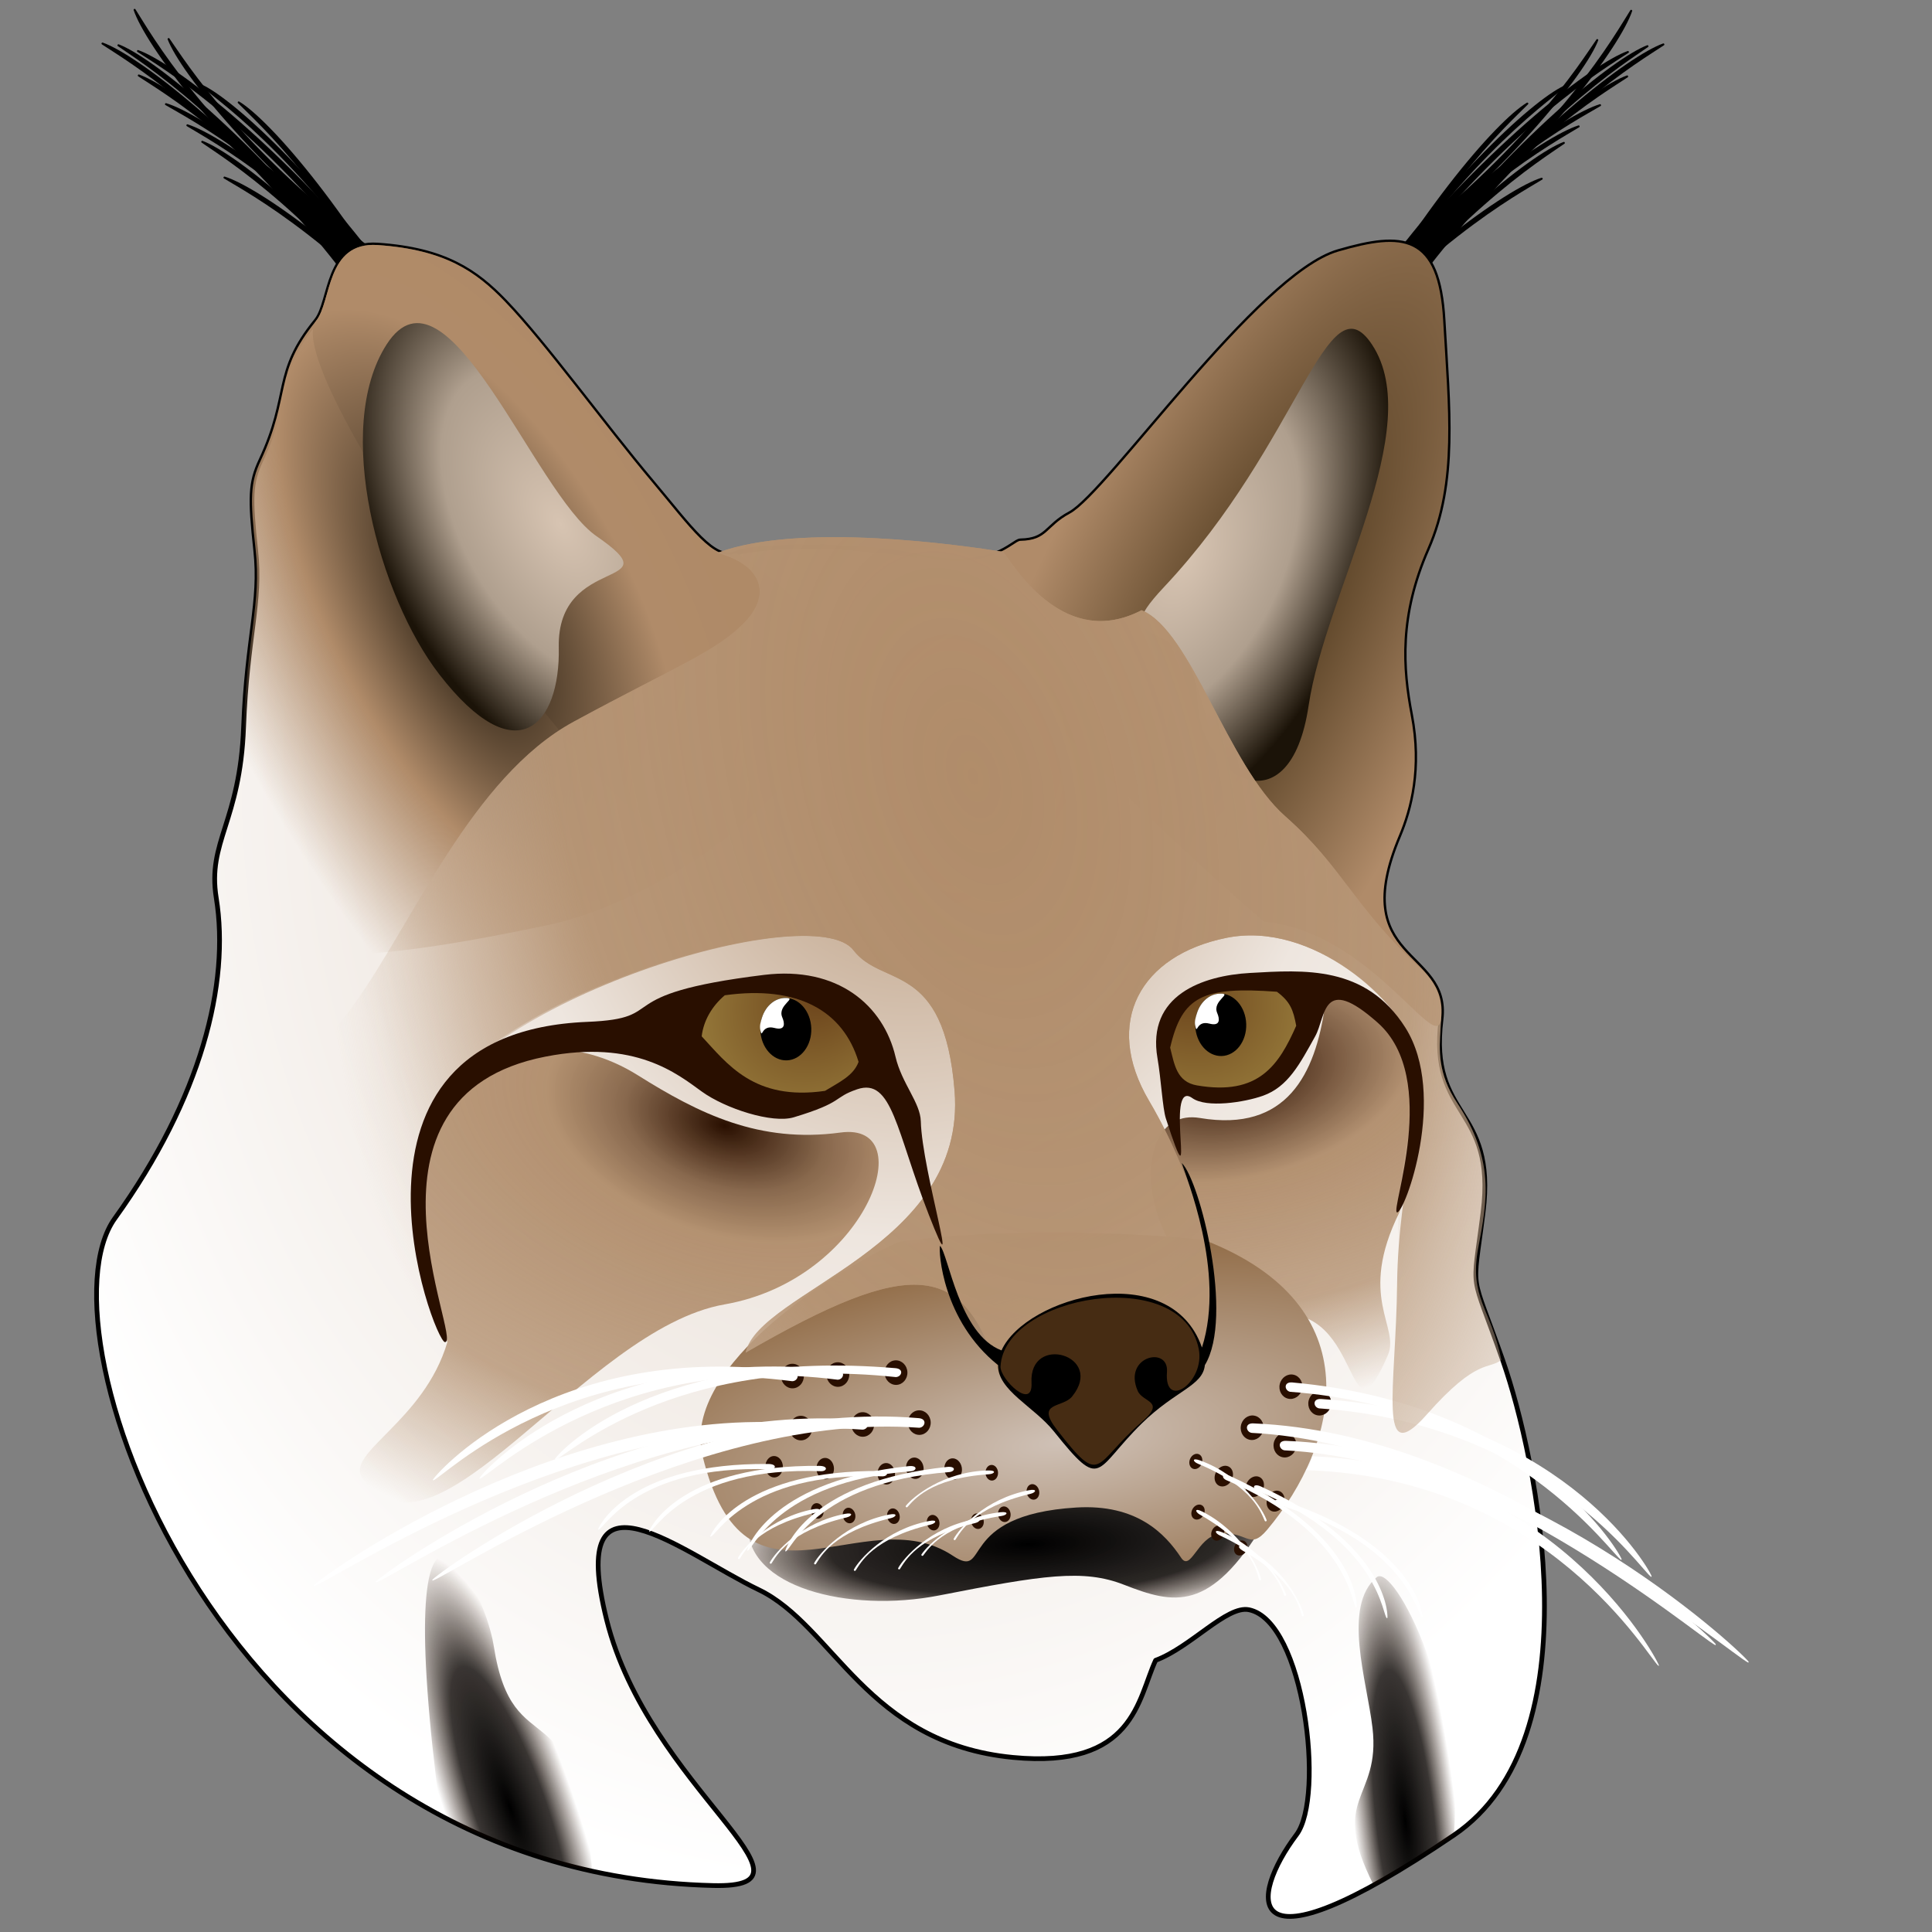 <?xml version="1.0" encoding="UTF-8" standalone="no"?>
<!DOCTYPE svg PUBLIC "-//W3C//DTD SVG 1.1//EN" "http://www.w3.org/Graphics/SVG/1.1/DTD/svg11.dtd">
<svg width="100%" height="100%" viewBox="0 0 2048 2048" version="1.1" xmlns="http://www.w3.org/2000/svg" xmlns:xlink="http://www.w3.org/1999/xlink" xml:space="preserve" style="fill-rule:evenodd;clip-rule:evenodd;stroke-linejoin:round;stroke-miterlimit:1.414;">
    <rect x="0" y="0" width="2048" height="2048" fill="#808080" stroke="none"/>
    <g id="Lynx-plein-cadre" transform="matrix(-1.176,0.039,0.039,1.176,2098.36,-112.764)">
        <path id="Fond" d="M518.434,997.456C508.478,934.621 603.122,943.835 551.021,830.899C540.144,807.323 529.084,771.013 536.736,722.519C543.401,680.282 545.19,632.624 516.761,573.307C488.332,513.99 493.831,447.374 495.696,368.289C497.52,290.893 529.223,288.134 588.065,303.147C660.483,321.624 802.432,513.73 837.493,531.044C859.685,542.003 858.271,554.423 882.94,554.115C889.907,554.028 908.939,581.066 972.963,565.434C1028.41,551.898 1119.1,549.665 1139.24,556.792C1159.69,564.027 1179.75,532.225 1212.71,490.297C1254.65,436.954 1305.32,361.688 1340.04,323.161C1365.04,295.419 1392.47,274.651 1452.93,268.582C1499.38,263.92 1495.77,318.119 1510.44,334.932C1550.6,380.962 1534.62,400.519 1564.42,459.015C1574.55,478.896 1575.33,492.01 1571.75,539.737C1568.17,587.463 1582.13,617.023 1587.9,698.524C1593.95,784.025 1624.12,800.539 1617.62,851.686C1607.81,928.956 1636.85,1031.19 1718.56,1137.2C1795,1236.37 1642.43,1730.46 1199.7,1755.73C1090.7,1761.95 1254.83,1665.97 1287.66,1513.4C1319.81,1363.99 1216.68,1455.9 1150,1490.66C1083.32,1525.42 1057.37,1632.3 925.92,1649.32C816.965,1663.43 811.942,1600.52 794.581,1566.13C762.517,1555.41 728.869,1518.65 709.022,1523.39C659.531,1535.2 646.144,1694.13 672.923,1727.32C717.073,1782.04 730.719,1858.35 531.261,1732.48C400.154,1649.74 445.61,1394.45 472.78,1307.35C499.951,1220.24 498.671,1249.73 486.358,1172.46C471.024,1076.24 532.715,1087.58 518.434,997.456Z" style="fill:url(#_Radial1);stroke:black;stroke-width:4.25px;"/>
        <path id="barbe-D" d="M531.261,1732.48C517.334,1611.56 577.132,1485.3 593.132,1497.96C625.101,1523.26 604.927,1590.81 601.345,1633.3C595.802,1699.05 643.388,1692.94 604.974,1775.08C584.491,1764.65 560.104,1750.68 531.261,1732.48Z" style="fill:url(#_Radial2);"/>
        <path id="barbe-G" d="M1308.18,1739.19C1316.21,1567.88 1376.46,1645.43 1390.09,1533.53C1397.5,1472.76 1478.23,1323.07 1442.99,1684.53C1402.47,1707.83 1357.58,1726.62 1308.18,1739.19Z" style="fill:url(#_Radial3);"/>
        <path id="gueule" d="M1157.47,1431.33C1146.36,1299.56 565.918,1250.31 692.364,1445.36C744.162,1525.26 776.227,1516.26 820.982,1497.08C856.972,1481.66 893.477,1486.04 987.645,1501.29C1069.6,1514.56 1162.24,1488.01 1157.47,1431.33Z" style="fill:url(#_Radial4);"/>
        <g id="oreille-G">
            <g id="peinceau">
                <g id="poil" transform="matrix(0.927,-2.935,5.849,1.847,-6786.84,1249.44)">
                    <path d="M1107.77,1237.78C1155.56,1246.68 1186.11,1256.93 1192.65,1261C1192.72,1261.05 1192.7,1261.13 1192.61,1261.18C1192.51,1261.23 1192.36,1261.24 1192.24,1261.2C1185.69,1258.74 1161.92,1248.37 1106.61,1239.09C1101.66,1238.26 1100.11,1236.35 1107.77,1237.78Z"/>
                </g>
                <g id="poil1" transform="matrix(2.848,-1.167,-2.326,-5.675,1201.93,8597.71)">
                    <path d="M1107.77,1237.78C1155.56,1246.68 1186.11,1256.93 1192.65,1261C1192.72,1261.05 1192.7,1261.13 1192.61,1261.18C1192.51,1261.23 1192.36,1261.24 1192.24,1261.2C1185.69,1258.74 1161.92,1248.37 1106.61,1239.09C1101.66,1238.26 1100.11,1236.35 1107.77,1237.78Z"/>
                </g>
                <g id="poil2" transform="matrix(0.645,-3.009,5.997,1.285,-6725.35,2087.26)">
                    <path d="M1107.77,1237.78C1155.56,1246.68 1186.11,1256.93 1192.65,1261C1192.72,1261.05 1192.7,1261.13 1192.61,1261.18C1192.51,1261.23 1192.36,1261.24 1192.24,1261.2C1185.69,1258.74 1161.92,1248.37 1106.61,1239.09C1101.66,1238.26 1100.11,1236.35 1107.77,1237.78Z"/>
                </g>
                <g id="poil3" transform="matrix(0.927,-2.935,5.849,1.847,-6818.57,1279.27)">
                    <path d="M1107.77,1237.78C1155.56,1246.68 1186.11,1256.93 1192.65,1261C1192.72,1261.05 1192.7,1261.13 1192.61,1261.18C1192.51,1261.23 1192.36,1261.24 1192.24,1261.2C1185.69,1258.74 1161.92,1248.37 1106.61,1239.09C1101.66,1238.26 1100.11,1236.35 1107.77,1237.78Z"/>
                </g>
                <g id="poil4" transform="matrix(0.927,-2.935,5.849,1.847,-6818.57,1257.25)">
                    <path d="M1107.77,1237.78C1155.56,1246.68 1186.11,1256.93 1192.65,1261C1192.72,1261.05 1192.7,1261.13 1192.61,1261.18C1192.51,1261.23 1192.36,1261.24 1192.24,1261.2C1185.69,1258.74 1161.92,1248.37 1106.61,1239.09C1101.66,1238.26 1100.11,1236.35 1107.77,1237.78Z"/>
                </g>
                <g id="poil5" transform="matrix(0.854,-2.957,5.893,1.701,-6769.58,1461.82)">
                    <path d="M1107.77,1237.78C1155.56,1246.68 1186.11,1256.93 1192.65,1261C1192.72,1261.05 1192.7,1261.13 1192.61,1261.18C1192.51,1261.23 1192.36,1261.24 1192.24,1261.2C1185.69,1258.74 1161.92,1248.37 1106.61,1239.09C1101.66,1238.26 1100.11,1236.35 1107.77,1237.78Z"/>
                </g>
                <g id="poil6" transform="matrix(1.036,-2.898,5.775,2.066,-6897.5,1005.3)">
                    <path d="M1107.77,1237.78C1155.56,1246.68 1186.11,1256.93 1192.65,1261C1192.72,1261.05 1192.7,1261.13 1192.61,1261.18C1192.51,1261.23 1192.36,1261.24 1192.24,1261.2C1185.69,1258.74 1161.92,1248.37 1106.61,1239.09C1101.66,1238.26 1100.11,1236.35 1107.77,1237.78Z"/>
                </g>
                <g id="poil7" transform="matrix(0.861,-2.955,5.889,1.715,-6845.48,1531.18)">
                    <path d="M1107.77,1237.78C1155.56,1246.68 1186.11,1256.93 1192.65,1261C1192.72,1261.05 1192.7,1261.13 1192.61,1261.18C1192.51,1261.23 1192.36,1261.24 1192.24,1261.2C1185.69,1258.74 1161.92,1248.37 1106.61,1239.09C1101.66,1238.26 1100.11,1236.35 1107.77,1237.78Z"/>
                </g>
                <g id="poil8" transform="matrix(1.036,-2.898,5.775,2.066,-6929.33,1053.46)">
                    <path d="M1107.77,1237.78C1155.56,1246.68 1186.11,1256.93 1192.65,1261C1192.72,1261.05 1192.7,1261.13 1192.61,1261.18C1192.51,1261.23 1192.36,1261.24 1192.24,1261.2C1185.69,1258.74 1161.92,1248.37 1106.61,1239.09C1101.66,1238.26 1100.11,1236.35 1107.77,1237.78Z"/>
                </g>
                <g id="poil9" transform="matrix(0.317,-3.061,6.101,0.631,-6498.15,2990.21)">
                    <path d="M1107.77,1237.78C1155.56,1246.68 1186.11,1256.93 1192.65,1261C1192.72,1261.05 1192.7,1261.13 1192.61,1261.18C1192.51,1261.23 1192.36,1261.24 1192.24,1261.2C1185.69,1258.74 1161.92,1248.37 1106.61,1239.09C1101.66,1238.26 1100.11,1236.35 1107.77,1237.78Z"/>
                </g>
                <g id="poil10" transform="matrix(1.079,-2.882,5.744,2.151,-6891.02,859.345)">
                    <path d="M1107.77,1237.78C1155.56,1246.68 1186.11,1256.93 1192.65,1261C1192.72,1261.05 1192.7,1261.13 1192.61,1261.18C1192.51,1261.23 1192.36,1261.24 1192.24,1261.2C1185.69,1258.74 1161.92,1248.37 1106.61,1239.09C1101.66,1238.26 1100.11,1236.35 1107.77,1237.78Z"/>
                </g>
                <g id="poil11" transform="matrix(2.896,-1.041,-2.074,-5.772,797.179,8597.09)">
                    <path d="M1107.77,1237.78C1155.56,1246.68 1186.11,1256.93 1192.65,1261C1192.72,1261.05 1192.7,1261.13 1192.61,1261.18C1192.51,1261.23 1192.36,1261.24 1192.24,1261.2C1185.69,1258.74 1161.92,1248.37 1106.61,1239.09C1101.66,1238.26 1100.11,1236.35 1107.77,1237.78Z"/>
                </g>
            </g>
            <path id="Ext-oreille" d="M1320.06,886.032C1185.19,862.371 932.425,691.392 1139.24,556.792C1159.69,564.027 1179.75,532.225 1212.71,490.297C1254.65,436.954 1305.32,361.688 1340.04,323.161C1365.04,295.419 1392.47,274.651 1452.93,268.582C1499.38,263.92 1495.77,318.119 1510.44,334.932C1550.6,380.962 1534.62,400.519 1564.42,459.015C1574.55,478.896 1575.33,492.01 1571.75,539.737C1568.17,587.463 1582.13,617.023 1587.9,698.524C1593.95,784.025 1624.12,800.539 1617.62,851.686C1607.81,928.956 1451.89,909.16 1320.06,886.032Z" style="fill:url(#_Radial5);"/>
            <path id="Ext-oreille1" d="M1510.44,334.932C1550.6,380.962 1225.39,857.318 1178.22,827.267C1072.82,760.121 996.37,649.776 1139.24,556.792C1159.69,564.027 1179.75,532.225 1212.71,490.297C1254.65,436.954 1305.32,361.688 1340.04,323.161C1365.04,295.419 1392.47,274.651 1452.93,268.582C1499.38,263.92 1495.77,318.119 1510.44,334.932Z" style="fill:url(#_Radial6);"/>
            <path id="int-oreille" d="M1301.74,636.259C1302.6,706.106 1343.4,749.41 1410.14,656.976C1461.94,585.229 1498.74,432.187 1447.68,358.341C1390.64,275.858 1319.14,496.746 1264.43,537.268C1195.36,588.417 1300.69,551.101 1301.74,636.259Z" style="fill:url(#_Radial7);"/>
        </g>
        <g id="Oreille-D">
            <g id="peinceau1" transform="matrix(-0.998,0.064,0.064,0.998,1975.24,-60.903)">
                <g id="poil12" transform="matrix(0.927,-2.935,5.849,1.847,-6786.84,1249.44)">
                    <path d="M1107.77,1237.78C1155.56,1246.68 1186.11,1256.93 1192.65,1261C1192.72,1261.05 1192.7,1261.13 1192.61,1261.18C1192.51,1261.23 1192.36,1261.24 1192.24,1261.2C1185.69,1258.74 1161.92,1248.37 1106.61,1239.09C1101.66,1238.26 1100.11,1236.35 1107.77,1237.78Z"/>
                </g>
                <g id="poil13" transform="matrix(2.848,-1.167,-2.326,-5.675,1201.93,8597.71)">
                    <path d="M1107.77,1237.78C1155.56,1246.68 1186.11,1256.93 1192.65,1261C1192.72,1261.05 1192.7,1261.13 1192.61,1261.18C1192.51,1261.23 1192.36,1261.24 1192.24,1261.2C1185.69,1258.74 1161.92,1248.37 1106.61,1239.09C1101.66,1238.26 1100.11,1236.35 1107.77,1237.78Z"/>
                </g>
                <g id="poil14" transform="matrix(0.645,-3.009,5.997,1.285,-6725.35,2087.26)">
                    <path d="M1107.77,1237.78C1155.56,1246.68 1186.11,1256.93 1192.65,1261C1192.72,1261.05 1192.7,1261.13 1192.61,1261.18C1192.51,1261.23 1192.36,1261.24 1192.24,1261.2C1185.69,1258.74 1161.92,1248.37 1106.61,1239.09C1101.66,1238.26 1100.11,1236.35 1107.77,1237.78Z"/>
                </g>
                <g id="poil15" transform="matrix(0.927,-2.935,5.849,1.847,-6818.57,1279.27)">
                    <path d="M1107.77,1237.78C1155.56,1246.68 1186.11,1256.93 1192.65,1261C1192.72,1261.05 1192.7,1261.13 1192.61,1261.18C1192.51,1261.23 1192.36,1261.24 1192.24,1261.2C1185.69,1258.74 1161.92,1248.37 1106.61,1239.09C1101.66,1238.26 1100.11,1236.35 1107.77,1237.78Z"/>
                </g>
                <g id="poil16" transform="matrix(0.927,-2.935,5.849,1.847,-6818.57,1257.25)">
                    <path d="M1107.77,1237.78C1155.56,1246.68 1186.11,1256.93 1192.65,1261C1192.72,1261.05 1192.7,1261.13 1192.61,1261.18C1192.51,1261.23 1192.36,1261.24 1192.24,1261.2C1185.69,1258.74 1161.92,1248.37 1106.61,1239.09C1101.66,1238.26 1100.11,1236.35 1107.77,1237.78Z"/>
                </g>
                <g id="poil17" transform="matrix(0.854,-2.957,5.893,1.701,-6769.58,1461.82)">
                    <path d="M1107.77,1237.78C1155.56,1246.68 1186.11,1256.93 1192.65,1261C1192.72,1261.05 1192.7,1261.13 1192.61,1261.18C1192.51,1261.23 1192.36,1261.24 1192.24,1261.2C1185.69,1258.74 1161.92,1248.37 1106.61,1239.09C1101.66,1238.26 1100.11,1236.35 1107.77,1237.78Z"/>
                </g>
                <g id="poil18" transform="matrix(1.036,-2.898,5.775,2.066,-6897.5,1005.3)">
                    <path d="M1107.77,1237.78C1155.56,1246.68 1186.11,1256.93 1192.65,1261C1192.72,1261.05 1192.7,1261.13 1192.61,1261.18C1192.51,1261.23 1192.36,1261.24 1192.24,1261.2C1185.69,1258.74 1161.92,1248.37 1106.61,1239.09C1101.66,1238.26 1100.11,1236.35 1107.77,1237.78Z"/>
                </g>
                <g id="poil19" transform="matrix(0.861,-2.955,5.889,1.715,-6845.48,1531.18)">
                    <path d="M1107.77,1237.78C1155.56,1246.68 1186.11,1256.93 1192.65,1261C1192.72,1261.05 1192.7,1261.13 1192.61,1261.18C1192.51,1261.23 1192.36,1261.24 1192.24,1261.2C1185.69,1258.74 1161.92,1248.37 1106.61,1239.09C1101.66,1238.26 1100.11,1236.35 1107.77,1237.78Z"/>
                </g>
                <g id="poil20" transform="matrix(1.036,-2.898,5.775,2.066,-6929.33,1053.46)">
                    <path d="M1107.77,1237.78C1155.56,1246.68 1186.11,1256.93 1192.65,1261C1192.72,1261.05 1192.7,1261.13 1192.61,1261.18C1192.51,1261.23 1192.36,1261.24 1192.24,1261.2C1185.69,1258.74 1161.92,1248.37 1106.61,1239.09C1101.66,1238.26 1100.11,1236.35 1107.77,1237.78Z"/>
                </g>
                <g id="poil21" transform="matrix(0.317,-3.061,6.101,0.631,-6498.15,2990.21)">
                    <path d="M1107.77,1237.78C1155.56,1246.68 1186.11,1256.93 1192.65,1261C1192.72,1261.05 1192.7,1261.13 1192.61,1261.18C1192.51,1261.23 1192.36,1261.24 1192.24,1261.2C1185.69,1258.74 1161.92,1248.37 1106.61,1239.09C1101.66,1238.26 1100.11,1236.35 1107.77,1237.78Z"/>
                </g>
                <g id="poil22" transform="matrix(1.079,-2.882,5.744,2.151,-6891.02,859.345)">
                    <path d="M1107.77,1237.78C1155.56,1246.68 1186.11,1256.93 1192.65,1261C1192.72,1261.05 1192.7,1261.13 1192.61,1261.18C1192.51,1261.23 1192.36,1261.24 1192.24,1261.2C1185.69,1258.74 1161.92,1248.37 1106.61,1239.09C1101.66,1238.26 1100.11,1236.35 1107.77,1237.78Z"/>
                </g>
                <g id="poil23" transform="matrix(2.896,-1.041,-2.074,-5.772,797.179,8597.09)">
                    <path d="M1107.77,1237.78C1155.56,1246.68 1186.11,1256.93 1192.65,1261C1192.72,1261.05 1192.7,1261.13 1192.61,1261.18C1192.51,1261.23 1192.36,1261.24 1192.24,1261.2C1185.69,1258.74 1161.92,1248.37 1106.61,1239.09C1101.66,1238.26 1100.11,1236.35 1107.77,1237.78Z"/>
                </g>
            </g>
            <path id="Ext-oreille2" d="M518.434,997.456C508.478,934.621 603.122,943.835 551.021,830.899C540.144,807.323 529.084,771.013 536.736,722.519C543.401,680.282 545.19,632.624 516.761,573.307C488.332,513.99 493.831,447.374 495.696,368.289C497.52,290.893 529.223,288.134 588.065,303.147C660.483,321.624 802.432,513.73 837.493,531.044C859.685,542.003 858.271,554.423 882.94,554.115C889.907,554.028 908.939,581.066 972.963,565.434C1008.26,556.817 820.19,770.787 675.163,904.178C578.78,916.798 523.624,1030.2 518.434,997.456Z" style="fill:url(#_Radial8);"/>
            <g id="int-oreille1" transform="matrix(-1,0,0,1,2019.28,62.607)">
                <path d="M1291.29,641.157C1292.15,711.004 1370.52,760.637 1390.96,648.476C1409.4,547.261 1505.78,401.895 1458.85,325.357C1420.28,262.459 1391.3,411.02 1264.43,537.268C1203.51,597.889 1290.24,555.999 1291.29,641.157Z" style="fill:url(#_Radial9);"/>
            </g>
        </g>
        <path id="joue-G" d="M1062.51,1081.51C1136.01,1089.02 1189.35,1060.31 1243.16,1024C1351.4,950.971 1490.94,1032.51 1422.78,1258.42C1446.34,1329.74 1518.77,1355.11 1503.29,1378.57C1441.2,1472.64 1300.02,1250.81 1172.01,1232.79C1044,1214.77 988.041,1073.9 1062.51,1081.51Z" style="fill:url(#_Radial10);"/>
        <g id="joue-D" transform="matrix(-1,0,0,1,1900.7,-28.682)">
            <path d="M1162.23,1107.84C1240.09,1123.55 1267.51,1071.5 1278.16,1010.44C1285.29,969.551 1398.74,1021.98 1339.03,1198.72C1298.31,1274.29 1336.38,1301.65 1324.33,1327.04C1283.22,1413.68 1303.67,1281.55 1226.41,1287.11C1098.68,1267.24 1088.85,1093.03 1162.23,1107.84Z" style="fill:url(#_Radial11);"/>
        </g>
        <g id="museau">
            <path id="museau1" d="M737.034,1189.67C588.934,1253.58 622.59,1376.71 690.291,1451.95C707.252,1470.8 708.286,1451.39 734.288,1454.45C753.163,1456.67 760.376,1487.83 768.594,1474.5C782.278,1452.29 806.922,1424.68 861.463,1426.19C971.414,1429.25 940.756,1489.6 974.061,1465.91C1052.43,1410.17 1163.17,1528.23 1196.48,1368.3C1213.64,1285.91 1064.1,1201.07 1012.41,1181.53C892.068,1169.04 742.712,1187.22 737.034,1189.67Z" style="fill:url(#_Radial12);"/>
            <g id="moustache-G">
                <g id="Poils-R4">
                    <g id="poil-R4" transform="matrix(0.968,0.185,-0.185,0.968,275.974,-85.569)">
                        <g id="base-poil" transform="matrix(0.454,0,0,0.535,621.165,678.464)">
                            <ellipse cx="1061.63" cy="1247.88" rx="12.646" ry="13.396" style="fill:rgb(41,15,0);"/>
                        </g>
                        <g id="poil24" transform="matrix(1,0,0,1,-1.372,106.011)">
                            <path d="M1107.77,1237.78C1148.66,1236.48 1178.11,1258.28 1184.71,1266.03C1184.88,1266.43 1184.75,1266.9 1184.39,1267.15C1184.03,1267.41 1183.55,1267.38 1183.23,1267.08C1177.47,1261.65 1161.76,1241.9 1107.14,1241.29C1101.92,1241.24 1099.62,1238.04 1107.77,1237.78Z" style="fill:white;"/>
                        </g>
                    </g>
                    <g id="poil-R41" transform="matrix(0.968,0.185,-0.185,0.968,247.481,-80.484)">
                        <g id="base-poil1" transform="matrix(0.454,0,0,0.535,621.165,678.464)">
                            <ellipse cx="1061.63" cy="1247.88" rx="12.646" ry="13.396" style="fill:rgb(41,15,0);"/>
                        </g>
                        <g id="poil25" transform="matrix(1,0,0,1,-1.372,106.011)">
                            <path d="M1107.77,1237.78C1148.66,1236.48 1178.11,1258.28 1184.71,1266.03C1184.88,1266.43 1184.75,1266.9 1184.39,1267.15C1184.03,1267.41 1183.55,1267.38 1183.23,1267.08C1177.47,1261.65 1161.76,1241.9 1107.14,1241.29C1101.92,1241.24 1099.62,1238.04 1107.77,1237.78Z" style="fill:white;"/>
                        </g>
                    </g>
                    <g id="poil-R42" transform="matrix(0.968,0.185,-0.185,0.968,207.568,-78.55)">
                        <g id="base-poil2" transform="matrix(0.454,0,0,0.535,621.165,678.464)">
                            <ellipse cx="1061.63" cy="1247.88" rx="12.646" ry="13.396" style="fill:rgb(41,15,0);"/>
                        </g>
                        <g id="poil26" transform="matrix(1,0,0,1,-1.372,106.011)">
                            <path d="M1107.77,1237.78C1148.66,1236.48 1178.11,1258.28 1184.71,1266.03C1184.88,1266.43 1184.75,1266.9 1184.39,1267.15C1184.03,1267.41 1183.55,1267.38 1183.23,1267.08C1177.47,1261.65 1161.76,1241.9 1107.14,1241.29C1101.92,1241.24 1099.62,1238.04 1107.77,1237.78Z" style="fill:white;"/>
                        </g>
                    </g>
                    <g id="poil-R43" transform="matrix(0.968,0.185,-0.185,0.968,171.977,-71.531)">
                        <g id="base-poil3" transform="matrix(0.454,0,0,0.535,621.165,678.464)">
                            <ellipse cx="1061.63" cy="1247.88" rx="12.646" ry="13.396" style="fill:rgb(41,15,0);"/>
                        </g>
                        <g id="poil27" transform="matrix(1,0,0,1,-1.372,106.011)">
                            <path d="M1107.77,1237.78C1148.66,1236.48 1178.11,1258.28 1184.71,1266.03C1184.88,1266.43 1184.75,1266.9 1184.39,1267.15C1184.03,1267.41 1183.55,1267.38 1183.23,1267.08C1177.47,1261.65 1161.76,1241.9 1107.14,1241.29C1101.92,1241.24 1099.62,1238.04 1107.77,1237.78Z" style="fill:white;"/>
                        </g>
                    </g>
                    <g id="poil-R44" transform="matrix(0.968,0.185,-0.185,0.968,132.065,-71.531)">
                        <g id="base-poil4" transform="matrix(0.454,0,0,0.535,621.165,678.464)">
                            <ellipse cx="1061.63" cy="1247.88" rx="12.646" ry="13.396" style="fill:rgb(41,15,0);"/>
                        </g>
                        <g id="poil28" transform="matrix(1,0,0,1,-1.372,106.011)">
                            <path d="M1107.77,1237.78C1148.66,1236.48 1178.11,1258.28 1184.71,1266.03C1184.88,1266.43 1184.75,1266.9 1184.39,1267.15C1184.03,1267.41 1183.55,1267.38 1183.23,1267.08C1177.47,1261.65 1161.76,1241.9 1107.14,1241.29C1101.92,1241.24 1099.62,1238.04 1107.77,1237.78Z" style="fill:white;"/>
                        </g>
                    </g>
                    <g id="poil-R45" transform="matrix(0.98,0.105,-0.105,0.98,-13.277,-4.911)">
                        <g id="base-poil5" transform="matrix(0.454,0,0,0.535,621.165,678.464)">
                            <ellipse cx="1061.63" cy="1247.88" rx="12.646" ry="13.396" style="fill:rgb(41,15,0);"/>
                        </g>
                        <g id="poil29" transform="matrix(1,0,0,1,-1.372,106.011)">
                            <path d="M1107.77,1237.78C1148.66,1236.48 1178.11,1258.28 1184.71,1266.03C1184.88,1266.43 1184.75,1266.9 1184.39,1267.15C1184.03,1267.41 1183.55,1267.38 1183.23,1267.08C1177.47,1261.65 1161.76,1241.9 1107.14,1241.29C1101.92,1241.24 1099.62,1238.04 1107.77,1237.78Z" style="fill:white;"/>
                        </g>
                    </g>
                    <g id="poil-R46" transform="matrix(0.968,0.185,-0.185,0.968,81.201,-96.247)">
                        <g id="base-poil6" transform="matrix(0.454,0,0,0.535,621.165,678.464)">
                            <ellipse cx="1061.63" cy="1247.88" rx="12.646" ry="13.396" style="fill:rgb(41,15,0);"/>
                        </g>
                        <g id="poil30" transform="matrix(1,0,0,1,-1.372,106.011)">
                            <path d="M1107.77,1237.78C1148.66,1236.48 1178.11,1258.28 1184.71,1266.03C1184.88,1266.43 1184.75,1266.9 1184.39,1267.15C1184.03,1267.41 1183.55,1267.38 1183.23,1267.08C1177.47,1261.65 1161.76,1241.9 1107.14,1241.29C1101.92,1241.24 1099.62,1238.04 1107.77,1237.78Z" style="fill:white;"/>
                        </g>
                    </g>
                </g>
                <g id="Poils-R3G">
                    <g id="poil-R3" transform="matrix(1,0,0,1,30.062,35.354)">
                        <g id="base-poil7" transform="matrix(0.625,0,0,0.722,438.721,444.129)">
                            <ellipse cx="1061.63" cy="1247.88" rx="12.646" ry="13.396" style="fill:rgb(41,15,0);"/>
                        </g>
                        <g id="poil31" transform="matrix(1,0,0,1,-1.372,106.011)">
                            <path d="M1108.82,1236.42C1229.01,1231.39 1261.19,1283.4 1263.91,1289.92C1263.98,1290.12 1263.94,1290.33 1263.8,1290.48C1259.46,1291.82 1229.21,1232.77 1107.14,1241.29C1101.92,1241.4 1100.67,1236.76 1108.82,1236.42Z" style="fill:white;"/>
                        </g>
                    </g>
                    <g id="poil-R31" transform="matrix(1,0,0,1,-15.857,38.582)">
                        <g id="base-poil8" transform="matrix(0.625,0,0,0.722,438.721,444.129)">
                            <ellipse cx="1061.63" cy="1247.88" rx="12.646" ry="13.396" style="fill:rgb(41,15,0);"/>
                        </g>
                        <g id="poil32" transform="matrix(1,0,0,1,-1.372,106.011)">
                            <path d="M1108.82,1236.42C1229.01,1231.39 1261.19,1283.4 1263.91,1289.92C1263.98,1290.12 1263.94,1290.33 1263.8,1290.48C1259.46,1291.82 1229.21,1232.77 1107.14,1241.29C1101.92,1241.4 1100.67,1236.76 1108.82,1236.42Z" style="fill:white;"/>
                        </g>
                    </g>
                    <g id="poil-R32" transform="matrix(1,0,0,1,-70.686,45.028)">
                        <g id="base-poil9" transform="matrix(0.625,0,0,0.722,438.721,444.129)">
                            <ellipse cx="1061.63" cy="1247.88" rx="12.646" ry="13.396" style="fill:rgb(41,15,0);"/>
                        </g>
                        <g id="poil33" transform="matrix(1,0,0,1,-1.372,106.011)">
                            <path d="M1108.82,1236.42C1229.01,1231.39 1261.19,1283.4 1263.91,1289.92C1263.98,1290.12 1263.94,1290.33 1263.8,1290.48C1259.46,1291.82 1229.21,1232.77 1107.14,1241.29C1101.92,1241.4 1100.67,1236.76 1108.82,1236.42Z" style="fill:white;"/>
                        </g>
                    </g>
                    <g id="poil-R33" transform="matrix(0.993,0.114,-0.114,0.993,64.489,-75.354)">
                        <g id="base-poil10" transform="matrix(0.625,0,0,0.722,438.721,444.129)">
                            <ellipse cx="1061.63" cy="1247.88" rx="12.646" ry="13.396" style="fill:rgb(41,15,0);"/>
                        </g>
                        <g id="poil34" transform="matrix(1,0,0,1,-1.372,106.011)">
                            <path d="M1108.82,1236.42C1229.01,1231.39 1261.19,1283.4 1263.91,1289.92C1263.98,1290.12 1263.94,1290.33 1263.8,1290.48C1259.46,1291.82 1229.21,1232.77 1107.14,1241.29C1101.92,1241.4 1100.67,1236.76 1108.82,1236.42Z" style="fill:white;"/>
                        </g>
                    </g>
                    <g id="poil-R34" transform="matrix(0.994,0.113,-0.113,0.994,27.555,-73.721)">
                        <g id="base-poil11" transform="matrix(0.625,0,0,0.722,438.721,444.129)">
                            <ellipse cx="1061.63" cy="1247.88" rx="12.646" ry="13.396" style="fill:rgb(41,15,0);"/>
                        </g>
                        <g id="poil35" transform="matrix(1,0,0,1,-1.372,106.011)">
                            <path d="M1108.82,1236.42C1229.01,1231.39 1261.19,1283.4 1263.91,1289.92C1263.98,1290.12 1263.94,1290.33 1263.8,1290.48C1259.46,1291.82 1229.21,1232.77 1107.14,1241.29C1101.92,1241.4 1100.67,1236.76 1108.82,1236.42Z" style="fill:white;"/>
                        </g>
                    </g>
                    <g id="poil-R47" transform="matrix(0.985,0.022,-0.022,0.985,-120.453,42.201)">
                        <g id="base-poil12" transform="matrix(0.454,0,0,0.535,621.165,678.464)">
                            <ellipse cx="1061.63" cy="1247.88" rx="12.646" ry="13.396" style="fill:rgb(41,15,0);"/>
                        </g>
                        <g id="poil36" transform="matrix(1,0,0,1,-1.372,106.011)">
                            <path d="M1107.77,1237.78C1148.66,1236.48 1178.11,1258.28 1184.71,1266.03C1184.88,1266.43 1184.75,1266.9 1184.39,1267.15C1184.03,1267.41 1183.55,1267.38 1183.23,1267.08C1177.47,1261.65 1161.76,1241.9 1107.14,1241.29C1101.92,1241.24 1099.62,1238.04 1107.77,1237.78Z" style="fill:white;"/>
                        </g>
                    </g>
                </g>
                <g id="Poils-R2G">
                    <g id="poil-R2">
                        <g id="base-poil13" transform="matrix(0.814,0,0,0.826,242.936,315.702)">
                            <ellipse cx="1061.63" cy="1247.88" rx="12.646" ry="13.396" style="fill:rgb(41,15,0);"/>
                        </g>
                        <g id="poil37" transform="matrix(1,0,0,1,-1.372,106.011)">
                            <path d="M1108.82,1236.42C1319.21,1211.54 1535.43,1353.29 1551.54,1367.29C1551.65,1367.61 1551.59,1367.97 1551.36,1368.22C1533.16,1362.55 1306.51,1223.65 1108.82,1245.08C1103.61,1245.19 1100.72,1237.38 1108.82,1236.42Z" style="fill:white;"/>
                        </g>
                    </g>
                    <g id="poil-R21" transform="matrix(1,0,0,1,-55.839,-1.412)">
                        <g id="base-poil14" transform="matrix(0.814,0,0,0.826,242.936,315.702)">
                            <ellipse cx="1061.63" cy="1247.88" rx="12.646" ry="13.396" style="fill:rgb(41,15,0);"/>
                        </g>
                        <g id="poil38" transform="matrix(1,0,0,1,-1.372,106.011)">
                            <path d="M1108.82,1236.42C1319.21,1211.54 1535.43,1353.29 1551.54,1367.29C1551.65,1367.61 1551.59,1367.97 1551.36,1368.22C1533.16,1362.55 1306.51,1223.65 1108.82,1245.08C1103.61,1245.19 1100.72,1237.38 1108.82,1236.42Z" style="fill:white;"/>
                        </g>
                    </g>
                    <g id="poil-R22" transform="matrix(1,0,0,1,-106.802,-1.412)">
                        <g id="base-poil15" transform="matrix(0.814,0,0,0.826,242.936,315.702)">
                            <ellipse cx="1061.63" cy="1247.88" rx="12.646" ry="13.396" style="fill:rgb(41,15,0);"/>
                        </g>
                        <g id="poil39" transform="matrix(1,0,0,1,-1.372,106.011)">
                            <path d="M1108.82,1236.42C1319.21,1211.54 1535.43,1353.29 1551.54,1367.29C1551.65,1367.61 1551.59,1367.97 1551.36,1368.22C1533.16,1362.55 1306.51,1223.65 1108.82,1245.08C1103.61,1245.19 1100.72,1237.38 1108.82,1236.42Z" style="fill:white;"/>
                        </g>
                    </g>
                </g>
                <g id="Poils-R1G">
                    <g id="poil-R1" transform="matrix(1,0,0,1,0,0.192)">
                        <g id="base-poil16" transform="matrix(0.814,0,0,0.826,248.936,268.4)">
                            <ellipse cx="1061.63" cy="1247.88" rx="12.646" ry="13.396" style="fill:rgb(41,15,0);"/>
                        </g>
                        <g id="poil40" transform="matrix(1,0,0,1,4.628,58.709)">
                            <path d="M1108.82,1236.42C1317.2,1201.12 1427.5,1312.1 1435.24,1322.94C1435.34,1323.21 1435.28,1323.51 1435.09,1323.72C1425.45,1321.05 1310.96,1211.68 1108.82,1245.08C1103.61,1245.19 1100.78,1237.78 1108.82,1236.42Z" style="fill:white;"/>
                        </g>
                    </g>
                    <g id="poil-R11" transform="matrix(1,0,0,1,-34.932,-47.11)">
                        <g id="base-poil17" transform="matrix(0.814,0,0,0.826,242.936,315.702)">
                            <ellipse cx="1061.63" cy="1247.88" rx="12.646" ry="13.396" style="fill:rgb(41,15,0);"/>
                        </g>
                        <g id="poil41" transform="matrix(1,0,0,1,-1.372,106.011)">
                            <path d="M1108.82,1236.42C1318.99,1206.25 1426.45,1312.13 1434.16,1322.8C1434.26,1323.07 1434.2,1323.38 1434.01,1323.6C1424.2,1320.98 1307.39,1212.9 1108.82,1245.08C1103.61,1245.19 1100.75,1237.58 1108.82,1236.42Z" style="fill:white;"/>
                        </g>
                    </g>
                    <g id="poil-R12" transform="matrix(1,0,0,1,-87.328,-47.11)">
                        <g id="base-poil18" transform="matrix(0.814,0,0,0.826,242.936,315.702)">
                            <ellipse cx="1061.63" cy="1247.88" rx="12.646" ry="13.396" style="fill:rgb(41,15,0);"/>
                        </g>
                        <g id="poil42" transform="matrix(1,0,0,1,-1.372,106.011)">
                            <path d="M1108.82,1236.42C1320.13,1211.43 1411.34,1298.41 1418.07,1307.93C1418.17,1308.21 1418.11,1308.51 1417.92,1308.73C1409.08,1307.18 1308.21,1216.56 1108.81,1244.45C1103.6,1244.56 1100.72,1237.38 1108.82,1236.42Z" style="fill:white;"/>
                        </g>
                    </g>
                </g>
            </g>
            <g id="moustache-D">
                <g id="Poils-R4D" transform="matrix(-0.94,0.342,0.342,0.94,1115.49,-200.068)">
                    <g id="poil-R48" transform="matrix(0.968,0.185,-0.185,0.968,127.791,-77.424)">
                        <g id="base-poil19" transform="matrix(0.454,0,0,0.535,621.165,678.464)">
                            <ellipse cx="1061.63" cy="1247.88" rx="12.646" ry="13.396" style="fill:rgb(41,15,0);"/>
                        </g>
                        <g id="poil43" transform="matrix(1,0,0,1,-1.372,106.011)">
                            <path d="M1107.77,1237.78C1148.66,1236.48 1178.11,1258.28 1184.71,1266.03C1184.88,1266.43 1184.75,1266.9 1184.39,1267.15C1184.03,1267.41 1183.55,1267.38 1183.23,1267.08C1177.47,1261.65 1161.76,1241.9 1107.14,1241.29C1101.92,1241.24 1099.62,1238.04 1107.77,1237.78Z" style="fill:white;"/>
                        </g>
                    </g>
                    <g id="poil-R49" transform="matrix(0.98,0.105,-0.105,0.98,-16.97,-11.715)">
                        <g id="base-poil20" transform="matrix(0.454,0,0,0.535,621.165,678.464)">
                            <ellipse cx="1061.63" cy="1247.88" rx="12.646" ry="13.396" style="fill:rgb(41,15,0);"/>
                        </g>
                        <g id="poil44" transform="matrix(1,0,0,1,-1.372,106.011)">
                            <path d="M1107.77,1237.78C1148.66,1236.48 1178.11,1258.28 1184.71,1266.03C1184.88,1266.43 1184.75,1266.9 1184.39,1267.15C1184.03,1267.41 1183.55,1267.38 1183.23,1267.08C1177.47,1261.65 1161.76,1241.9 1107.14,1241.29C1101.92,1241.24 1099.62,1238.04 1107.77,1237.78Z" style="fill:white;"/>
                        </g>
                    </g>
                    <g id="poil-R410" transform="matrix(0.968,0.185,-0.185,0.968,81.201,-96.247)">
                        <g id="base-poil21" transform="matrix(0.454,0,0,0.535,621.165,678.464)">
                            <ellipse cx="1061.63" cy="1247.88" rx="12.646" ry="13.396" style="fill:rgb(41,15,0);"/>
                        </g>
                        <g id="poil45" transform="matrix(1,0,0,1,-1.372,106.011)">
                            <path d="M1107.77,1237.78C1148.66,1236.48 1178.11,1258.28 1184.71,1266.03C1184.88,1266.43 1184.75,1266.9 1184.39,1267.15C1184.03,1267.41 1183.55,1267.38 1183.23,1267.08C1177.47,1261.65 1161.76,1241.9 1107.14,1241.29C1101.92,1241.24 1099.62,1238.04 1107.77,1237.78Z" style="fill:white;"/>
                        </g>
                    </g>
                </g>
                <g id="Poils-R3D" transform="matrix(-0.924,0.381,0.381,0.924,1087.31,-255.087)">
                    <g id="poil-R35" transform="matrix(1,0,0,1,-85.8,55.591)">
                        <g id="base-poil22" transform="matrix(0.625,0,0,0.722,438.721,444.129)">
                            <ellipse cx="1061.63" cy="1247.88" rx="12.646" ry="13.396" style="fill:rgb(41,15,0);"/>
                        </g>
                        <g id="poil46" transform="matrix(1,0,0,1,-1.372,106.011)">
                            <path d="M1108.82,1236.42C1229.01,1231.39 1261.19,1283.4 1263.91,1289.92C1263.98,1290.12 1263.94,1290.33 1263.8,1290.48C1259.46,1291.82 1229.21,1232.77 1107.14,1241.29C1101.92,1241.4 1100.67,1236.76 1108.82,1236.42Z" style="fill:white;"/>
                        </g>
                    </g>
                    <g id="poil-R36" transform="matrix(0.993,0.114,-0.114,0.993,53.073,-66.316)">
                        <g id="base-poil23" transform="matrix(0.625,0,0,0.722,438.721,444.129)">
                            <ellipse cx="1061.63" cy="1247.88" rx="12.646" ry="13.396" style="fill:rgb(41,15,0);"/>
                        </g>
                        <g id="poil47" transform="matrix(1,0,0,1,-1.372,106.011)">
                            <path d="M1108.82,1236.42C1229.01,1231.39 1261.19,1283.4 1263.91,1289.92C1263.98,1290.12 1263.94,1290.33 1263.8,1290.48C1259.46,1291.82 1229.21,1232.77 1107.14,1241.29C1101.92,1241.4 1100.67,1236.76 1108.82,1236.42Z" style="fill:white;"/>
                        </g>
                    </g>
                    <g id="poil-R37" transform="matrix(0.994,0.113,-0.113,0.994,21.143,-65.666)">
                        <g id="base-poil24" transform="matrix(0.625,0,0,0.722,438.721,444.129)">
                            <ellipse cx="1061.63" cy="1247.88" rx="12.646" ry="13.396" style="fill:rgb(41,15,0);"/>
                        </g>
                        <g id="poil48" transform="matrix(1,0,0,1,-1.372,106.011)">
                            <path d="M1108.82,1236.42C1229.01,1231.39 1261.19,1283.4 1263.91,1289.92C1263.98,1290.12 1263.94,1290.33 1263.8,1290.48C1259.46,1291.82 1229.21,1232.77 1107.14,1241.29C1101.92,1241.4 1100.67,1236.76 1108.82,1236.42Z" style="fill:white;"/>
                        </g>
                    </g>
                    <g id="poil-R411" transform="matrix(0.985,0.022,-0.022,0.985,-120.453,42.201)">
                        <g id="base-poil25" transform="matrix(0.454,0,0,0.535,621.165,678.464)">
                            <ellipse cx="1061.63" cy="1247.88" rx="12.646" ry="13.396" style="fill:rgb(41,15,0);"/>
                        </g>
                        <g id="poil49" transform="matrix(1,0,0,1,-1.372,106.011)">
                            <path d="M1107.77,1237.78C1148.66,1236.48 1178.11,1258.28 1184.71,1266.03C1184.88,1266.43 1184.75,1266.9 1184.39,1267.15C1184.03,1267.41 1183.55,1267.38 1183.23,1267.08C1177.47,1261.65 1161.76,1241.9 1107.14,1241.29C1101.92,1241.24 1099.62,1238.04 1107.77,1237.78Z" style="fill:white;"/>
                        </g>
                    </g>
                </g>
                <g id="Poils-R2D" transform="matrix(-0.982,0.19,0.19,0.982,1451.48,-161.272)">
                    <g transform="matrix(1,0,0,1,-49.275,147.895)">
                        <g id="poil-R23">
                            <path id="poil50" d="M1132.53,1219.26C1344.86,1194.15 1463.12,1343.99 1470.48,1356C1470.56,1356.24 1470.51,1356.5 1470.34,1356.68C1461.33,1352.75 1345.53,1205 1129.04,1232.48C1131,1227.56 1132.46,1224.09 1132.53,1219.26Z" style="fill:white;"/>
                        </g>
                    </g>
                    <g id="poil-R24" transform="matrix(1,0,0,1,-49.657,14.706)">
                        <g id="base-poil26" transform="matrix(0.814,0,0,0.826,242.936,315.702)">
                            <ellipse cx="1061.63" cy="1247.88" rx="12.646" ry="13.396" style="fill:rgb(41,15,0);"/>
                        </g>
                        <g id="poil51" transform="matrix(1,0,0,1,-1.372,106.011)">
                            <path d="M1108.82,1236.42C1319.21,1211.54 1535.43,1353.29 1551.54,1367.29C1551.65,1367.61 1551.59,1367.97 1551.36,1368.22C1533.16,1362.55 1306.51,1223.65 1108.82,1245.08C1103.61,1245.19 1100.72,1237.38 1108.82,1236.42Z" style="fill:white;"/>
                        </g>
                    </g>
                    <g id="poil-R25" transform="matrix(1,0,0,1,-81.337,3.837)">
                        <g id="base-poil27" transform="matrix(0.814,0,0,0.826,242.936,315.702)">
                            <ellipse cx="1061.63" cy="1247.88" rx="12.646" ry="13.396" style="fill:rgb(41,15,0);"/>
                        </g>
                        <g id="poil52" transform="matrix(1,0,0,1,-1.372,106.011)">
                            <path d="M1108.82,1236.42C1319.21,1211.54 1535.43,1353.29 1551.54,1367.29C1551.65,1367.61 1551.59,1367.97 1551.36,1368.22C1533.16,1362.55 1306.51,1223.65 1108.82,1245.08C1103.61,1245.19 1100.72,1237.38 1108.82,1236.42Z" style="fill:white;"/>
                        </g>
                    </g>
                </g>
                <g id="Poils-R1D" transform="matrix(-0.965,0.263,0.263,0.965,1367.53,-212.023)">
                    <g id="poil-R13" transform="matrix(1,0,0,1,-2.544,6.069)">
                        <g id="base-poil28" transform="matrix(0.814,0,0,0.826,248.936,268.4)">
                            <ellipse cx="1061.63" cy="1247.88" rx="12.646" ry="13.396" style="fill:rgb(41,15,0);"/>
                        </g>
                        <g id="poil53" transform="matrix(1,0,0,1,4.628,58.709)">
                            <path d="M1108.82,1236.42C1317.2,1201.12 1427.5,1312.1 1435.24,1322.94C1435.34,1323.21 1435.28,1323.51 1435.09,1323.72C1425.45,1321.05 1310.96,1211.68 1108.82,1245.08C1103.61,1245.19 1100.78,1237.78 1108.82,1236.42Z" style="fill:white;"/>
                        </g>
                    </g>
                    <g id="poil-R14" transform="matrix(1,0,0,1,-25.284,-49.74)">
                        <g id="base-poil29" transform="matrix(0.814,0,0,0.826,242.936,315.702)">
                            <ellipse cx="1061.63" cy="1247.88" rx="12.646" ry="13.396" style="fill:rgb(41,15,0);"/>
                        </g>
                        <g id="poil54" transform="matrix(1,0,0,1,-1.372,106.011)">
                            <path d="M1108.82,1236.42C1318.99,1206.25 1426.45,1312.13 1434.16,1322.8C1434.26,1323.07 1434.2,1323.38 1434.01,1323.6C1424.2,1320.98 1307.39,1212.9 1108.82,1245.08C1103.61,1245.19 1100.75,1237.58 1108.82,1236.42Z" style="fill:white;"/>
                        </g>
                    </g>
                </g>
            </g>
        </g>
        <path id="front" d="M783.702,1062.3C739.954,1142.25 712.689,1258.08 748.623,1312.9C799.733,1323.01 897.848,1356.08 927.331,1303.22C955.213,1201.26 1002.2,1195.28 1154.58,1276.92C1140.71,1221.88 951.913,1189.47 958.617,1047.28C964.167,929.544 1020.54,952.704 1045.47,917.719C1080.24,868.943 1394.46,949.137 1439.82,1063.95C1466.38,1131.2 1398.63,1349.99 1418.46,1356.99C1478.97,1378.38 1667.32,1230.31 1695.7,1107.55C1672.85,1075.07 1648.66,1024.9 1638.38,999.674C1589.18,1054.57 1533.03,998.231 1497.19,952.148C1441.74,880.861 1383.9,750.455 1290.58,703.684C1197.25,656.913 1159.06,644.555 1132.95,618.594C1106.85,592.633 1119.32,566.702 1156.21,555.908C1081.11,530.391 935.607,556.369 898.624,563.526C887.055,580.643 845.173,653.352 775.859,620.203C731.678,640.142 703.216,762.397 652.797,809.919C602.377,857.441 594.098,893.36 534.804,951.91C497.227,989.016 540.222,1018.56 506.45,1073.31C474.027,1125.87 482.371,1162.23 491.711,1204.12C501.758,1249.19 482.295,1258.87 474.312,1305.95C485.824,1314.64 481.94,1372.97 542.12,1391.38C589.293,1405.81 526.112,1351.85 556.078,1245.02C581.443,1154.59 531.635,1068.04 542.886,1024C554.137,979.961 631.18,904.717 709.132,917.719C787.083,930.722 823.376,989.794 783.702,1062.3Z" style="fill:url(#_Radial13);"/>
        <path id="front1" d="M783.702,1062.3C739.954,1142.25 712.689,1258.08 748.623,1312.9C799.733,1323.01 897.848,1356.08 927.331,1303.22C955.213,1201.26 1002.2,1195.28 1154.58,1276.92C1140.71,1221.88 951.913,1189.47 958.617,1047.28C964.167,929.544 1020.54,952.704 1045.47,917.719C1080.24,868.943 1391.2,950.482 1439.82,1063.95C1461.42,1114.37 1476.85,1131.33 1496.67,1138.34C1606.41,1177.11 1610.32,1097.59 1497.19,952.148C1441.74,880.861 1383.9,750.455 1290.58,703.684C1197.25,656.913 1159.06,644.555 1132.95,618.594C1106.85,592.633 1119.32,566.702 1156.21,555.908C1081.11,530.391 935.607,556.369 898.624,563.526C887.055,580.643 845.173,653.352 775.859,620.203C731.678,640.142 703.216,762.397 652.797,809.919C602.377,857.441 594.098,893.36 534.804,951.91C497.227,989.016 540.222,1018.56 506.45,1073.31C474.027,1125.87 482.371,1162.23 491.711,1204.12C501.758,1249.19 482.295,1258.87 474.312,1305.95C485.824,1314.64 495.879,1302.96 542.886,1352.72C589.893,1402.49 570.018,1328.32 565.911,1234.49C561.804,1140.65 531.635,1068.04 542.886,1024C554.137,979.961 631.18,904.717 709.132,917.719C787.083,930.722 823.376,989.794 783.702,1062.3Z" style="fill:url(#_Radial14);"/>
        <g id="truffe">
            <g id="truffe1" transform="matrix(1.054,0,0,1.036,-43.266,-47.4)">
                <path d="M746.472,1286.97C770.889,1207.35 895.542,1237.61 917.796,1283.66C953.812,1268.53 960.318,1198.62 967.379,1190.98C968.85,1195.98 967.419,1256.06 921.167,1296.38C922.193,1318.5 891.692,1333.33 875.366,1355.56C835.455,1409.89 842.261,1390.63 800.005,1351.16C770.363,1323.47 746.833,1320.35 744.5,1302.34C718.104,1261.25 743.45,1142.03 758.464,1126.01C755.837,1137.16 723.722,1221.84 746.472,1286.97Z"/>
            </g>
            <path id="truffe2" d="M746.472,1286.97C759.337,1209.87 920.116,1233.09 925.463,1296.94C926.395,1308.06 897.528,1338.35 898.045,1312.47C898.939,1267.79 830.67,1289.99 861.882,1326.07C870.858,1336.45 895.421,1329.48 876.615,1355.5C837.194,1410.05 845.127,1387.56 800.005,1351.16C777.117,1332.69 798.358,1333.83 802.652,1323.06C815.276,1291.41 773.138,1283.07 775.761,1306.78C779.666,1342.07 741.465,1316.97 746.472,1286.97Z" style="fill:rgb(70,44,19);"/>
        </g>
        <g id="Œil-G">
            <path id="_290F00" d="M985.481,1158.22C957.064,1238.7 990.274,1118.84 989.918,1073.82C989.785,1056.93 1005.92,1039.2 1010.77,1014.93C1020.05,968.502 1059.91,931.32 1126.73,937.289C1270.99,950.176 1210.34,973.721 1287.23,974.307C1530.21,976.158 1434.8,1258.06 1424.95,1258.42C1408.55,1259.02 1510.07,1033.85 1325.82,1004.33C1244.52,991.296 1207.69,1023.89 1186.22,1040.49C1165.42,1056.58 1123.68,1071.57 1104.18,1066.39C1058.11,1054.17 1068.75,1049.92 1046.28,1043.07C1014.23,1033.31 1012.33,1082.19 985.481,1158.22Z" style="fill:rgb(41,15,0);"/>
            <g id="iris-G" transform="matrix(1,0,0,1,16.395,-20.882)">
                <path d="M1027.79,1039.3C1040.09,993.008 1079.95,968.342 1146.27,975.352C1158.08,984.736 1166.12,997.416 1168.28,1011.62C1146.25,1036.93 1123.04,1071.61 1058.86,1064.41C1046.18,1057.16 1032.8,1051.78 1027.79,1039.3Z" style="fill:url(#_Radial15);"/>
            </g>
            <g id="Pupille-G" transform="matrix(1,0,0,1,-18,0)">
                <g id="Pupille-G1" transform="matrix(1,0,0,1,-22,-7.044)">
                    <ellipse cx="1148.73" cy="993.858" rx="22.977" ry="28.111"/>
                </g>
                <g id="Pupille-G-reflet" transform="matrix(1,0,0,1,-22,-7.044)">
                    <path d="M1148.73,965.746C1153.06,965.746 1157.11,967.213 1160.57,969.762C1164.75,972.845 1168.06,977.51 1169.95,983.078C1171.08,986.398 1172.42,990.106 1171.71,993.858C1169.98,1002.96 1171.11,988.757 1158.96,992.408C1148.7,995.494 1149.54,988.224 1151.54,983.136C1156.05,971.686 1136.05,965.746 1148.73,965.746Z" style="fill:white;"/>
                </g>
            </g>
        </g>
        <g id="Œil-D">
            <g transform="matrix(1,0,0,1,-439.721,0)">
                <path d="M1071.95,1008.94C1061.57,991.624 1064.15,952.294 1015.21,998.746C960.175,1050.99 1010.11,1168.88 1003.53,1170.03C996.85,1171.2 954.134,1066.02 990.538,1003.93C1024.26,946.411 1080.12,948.916 1129.02,950.06C1171.49,951.054 1222.6,966.921 1214.66,1024C1212.03,1042.87 1211.56,1069.28 1208.9,1078.54C1182.12,1171.66 1210.09,1041.28 1184.5,1061C1172.11,1070.56 1137.68,1066.4 1120.78,1061C1097.99,1053.72 1086.74,1033.62 1071.95,1008.94Z" style="fill:rgb(41,15,0);"/>
            </g>
            <g id="iris-D" transform="matrix(-1,0,0,1,1810.74,-15.473)">
                <path d="M1047.54,1030.4C1059.84,984.108 1078.99,976.24 1145.31,983.25C1157.13,992.634 1159.54,1000.25 1161.69,1014.46C1144.91,1049.27 1125.88,1076.59 1070.58,1065.19C1052.38,1061.44 1050.88,1045.71 1047.54,1030.4Z" style="fill:url(#_Radial16);"/>
            </g>
            <g id="Pupille-D" transform="matrix(1,0,0,1,-18,0)">
                <g id="Pupille-G2" transform="matrix(1,0,0,1,-413.745,2.031)">
                    <ellipse cx="1148.73" cy="993.858" rx="22.977" ry="28.111"/>
                </g>
                <g id="Pupille-G-reflet1" transform="matrix(1,0,0,1,-413.745,2.031)">
                    <path d="M1148.73,965.746C1153.06,965.746 1157.11,967.213 1160.57,969.762C1164.75,972.845 1168.06,977.51 1169.95,983.078C1171.08,986.398 1172.42,990.106 1171.71,993.858C1169.98,1002.96 1171.11,988.757 1158.96,992.408C1148.7,995.494 1149.54,988.224 1151.54,983.136C1156.05,971.686 1136.05,965.746 1148.73,965.746Z" style="fill:white;"/>
                </g>
            </g>
        </g>
    </g>
    <defs>
        <radialGradient id="_Radial1" cx="0" cy="0" r="1" gradientUnits="userSpaceOnUse" gradientTransform="matrix(-828.811,192.337,-238.603,-1028.18,968.081,707.378)"><stop offset="0" style="stop-color:rgb(175,139,105);stop-opacity:1"/><stop offset="0.45" style="stop-color:rgb(238,230,223);stop-opacity:1"/><stop offset="1" style="stop-color:white;stop-opacity:1"/></radialGradient>
        <radialGradient id="_Radial2" cx="0" cy="0" r="1" gradientUnits="userSpaceOnUse" gradientTransform="matrix(21.608,-242.689,45.458,15.618,574.633,1718.13)"><stop offset="0" style="stop-color:black;stop-opacity:1"/><stop offset="0.56" style="stop-color:rgb(8,3,0);stop-opacity:0.796"/><stop offset="1" style="stop-color:rgb(41,15,0);stop-opacity:0"/></radialGradient>
        <radialGradient id="_Radial3" cx="0" cy="0" r="1" gradientUnits="userSpaceOnUse" gradientTransform="matrix(71.836,-229.398,54.616,17.103,1380.02,1680.09)"><stop offset="0" style="stop-color:black;stop-opacity:1"/><stop offset="0.56" style="stop-color:rgb(8,3,0);stop-opacity:0.796"/><stop offset="1" style="stop-color:rgb(41,15,0);stop-opacity:0"/></radialGradient>
        <radialGradient id="_Radial4" cx="0" cy="0" r="1" gradientUnits="userSpaceOnUse" gradientTransform="matrix(251.161,-29.121,120.761,64.882,906.012,1457.69)"><stop offset="0" style="stop-color:black;stop-opacity:1"/><stop offset="0.64" style="stop-color:rgb(6,2,0);stop-opacity:0.847"/><stop offset="0.83" style="stop-color:rgb(22,8,0);stop-opacity:0.451"/><stop offset="1" style="stop-color:rgb(41,15,0);stop-opacity:0"/></radialGradient>
        <radialGradient id="_Radial5" cx="0" cy="0" r="1" gradientUnits="userSpaceOnUse" gradientTransform="matrix(-211.321,-101.36,243.836,-508.367,1386.34,605.994)"><stop offset="0" style="stop-color:rgb(27,19,8);stop-opacity:1"/><stop offset="0.5" style="stop-color:rgb(176,139,105);stop-opacity:1"/><stop offset="1" style="stop-color:rgb(175,138,103);stop-opacity:0"/></radialGradient>
        <radialGradient id="_Radial6" cx="0" cy="0" r="1" gradientUnits="userSpaceOnUse" gradientTransform="matrix(-209.921,-104.228,207.544,-418.006,1386.34,605.994)"><stop offset="0" style="stop-color:rgb(27,19,8);stop-opacity:1"/><stop offset="0.65" style="stop-color:rgb(176,139,105);stop-opacity:1"/><stop offset="1" style="stop-color:rgb(175,138,103);stop-opacity:1"/></radialGradient>
        <radialGradient id="_Radial7" cx="0" cy="0" r="1" gradientUnits="userSpaceOnUse" gradientTransform="matrix(-128.669,247.616,-141.872,-73.721,1296.58,524.898)"><stop offset="0" style="stop-color:rgb(215,196,178);stop-opacity:1"/><stop offset="0.55" style="stop-color:rgb(175,159,142);stop-opacity:1"/><stop offset="1" style="stop-color:rgb(27,19,8);stop-opacity:1"/></radialGradient>
        <radialGradient id="_Radial8" cx="0" cy="0" r="1" gradientUnits="userSpaceOnUse" gradientTransform="matrix(-187.045,73.115,-290.414,-560.35,681.055,651.818)"><stop offset="0" style="stop-color:rgb(67,47,20);stop-opacity:1"/><stop offset="1" style="stop-color:rgb(176,139,105);stop-opacity:1"/></radialGradient>
        <radialGradient id="_Radial9" cx="0" cy="0" r="1" gradientUnits="userSpaceOnUse" gradientTransform="matrix(-128.669,247.616,-141.872,-73.721,1283.63,512.56)"><stop offset="0" style="stop-color:rgb(215,196,178);stop-opacity:1"/><stop offset="0.55" style="stop-color:rgb(175,159,142);stop-opacity:1"/><stop offset="1" style="stop-color:rgb(27,19,8);stop-opacity:1"/></radialGradient>
        <radialGradient id="_Radial10" cx="0" cy="0" r="1" gradientUnits="userSpaceOnUse" gradientTransform="matrix(336.282,308.958,-598.22,345.867,1167.43,1072.27)"><stop offset="0" style="stop-color:rgb(41,15,0);stop-opacity:1"/><stop offset="0.13" style="stop-color:rgb(133,100,72);stop-opacity:0.961"/><stop offset="0.23" style="stop-color:rgb(176,140,106);stop-opacity:0.941"/><stop offset="0.66" style="stop-color:rgb(176,140,106);stop-opacity:0.749"/><stop offset="1" style="stop-color:rgb(176,140,106);stop-opacity:0"/></radialGradient>
        <radialGradient id="_Radial11" cx="0" cy="0" r="1" gradientUnits="userSpaceOnUse" gradientTransform="matrix(189.176,263.783,-494.336,163.072,1193.34,1069.87)"><stop offset="0" style="stop-color:rgb(41,15,0);stop-opacity:1"/><stop offset="0.31" style="stop-color:rgb(176,140,106);stop-opacity:0.941"/><stop offset="0.7" style="stop-color:rgb(176,140,106);stop-opacity:0.749"/><stop offset="1" style="stop-color:rgb(176,140,106);stop-opacity:0"/></radialGradient>
        <radialGradient id="_Radial12" cx="0" cy="0" r="1" gradientUnits="userSpaceOnUse" gradientTransform="matrix(454.451,-119.526,448.899,199.59,873.586,1367.1)"><stop offset="0" style="stop-color:rgb(207,193,182);stop-opacity:1"/><stop offset="0.83" style="stop-color:rgb(141,102,63);stop-opacity:1"/><stop offset="0.93" style="stop-color:rgb(147,108,70);stop-opacity:0.831"/><stop offset="0.97" style="stop-color:rgb(161,123,86);stop-opacity:0.427"/><stop offset="1" style="stop-color:rgb(175,138,103);stop-opacity:0"/></radialGradient>
        <radialGradient id="_Radial13" cx="0" cy="0" r="1" gradientUnits="userSpaceOnUse" gradientTransform="matrix(241.188,714.577,-530.107,178.925,933.224,762.931)"><stop offset="0" style="stop-color:rgb(176,140,106);stop-opacity:1"/><stop offset="0.62" style="stop-color:rgb(183,149,118);stop-opacity:0.831"/><stop offset="0.82" style="stop-color:rgb(198,172,147);stop-opacity:0.431"/><stop offset="1" style="stop-color:rgb(215,196,178);stop-opacity:0"/></radialGradient>
        <radialGradient id="_Radial14" cx="0" cy="0" r="1" gradientUnits="userSpaceOnUse" gradientTransform="matrix(-566.188,-136.79,231.315,-957.434,933.224,762.931)"><stop offset="0" style="stop-color:rgb(176,140,106);stop-opacity:1"/><stop offset="0.63" style="stop-color:rgb(182,149,117);stop-opacity:0.843"/><stop offset="0.83" style="stop-color:rgb(198,171,146);stop-opacity:0.443"/><stop offset="1" style="stop-color:rgb(215,196,178);stop-opacity:0"/></radialGradient>
        <radialGradient id="_Radial15" cx="0" cy="0" r="1" gradientUnits="userSpaceOnUse" gradientTransform="matrix(87.177,81.737,-68.403,72.956,1060.36,977.109)"><stop offset="0" style="stop-color:rgb(107,67,27);stop-opacity:1"/><stop offset="1" style="stop-color:rgb(148,119,57);stop-opacity:1"/></radialGradient>
        <radialGradient id="_Radial16" cx="0" cy="0" r="1" gradientUnits="userSpaceOnUse" gradientTransform="matrix(87.177,81.737,-68.403,72.956,1060.36,977.109)"><stop offset="0" style="stop-color:rgb(107,67,27);stop-opacity:1"/><stop offset="1" style="stop-color:rgb(148,119,57);stop-opacity:1"/></radialGradient>
    </defs>
</svg>

